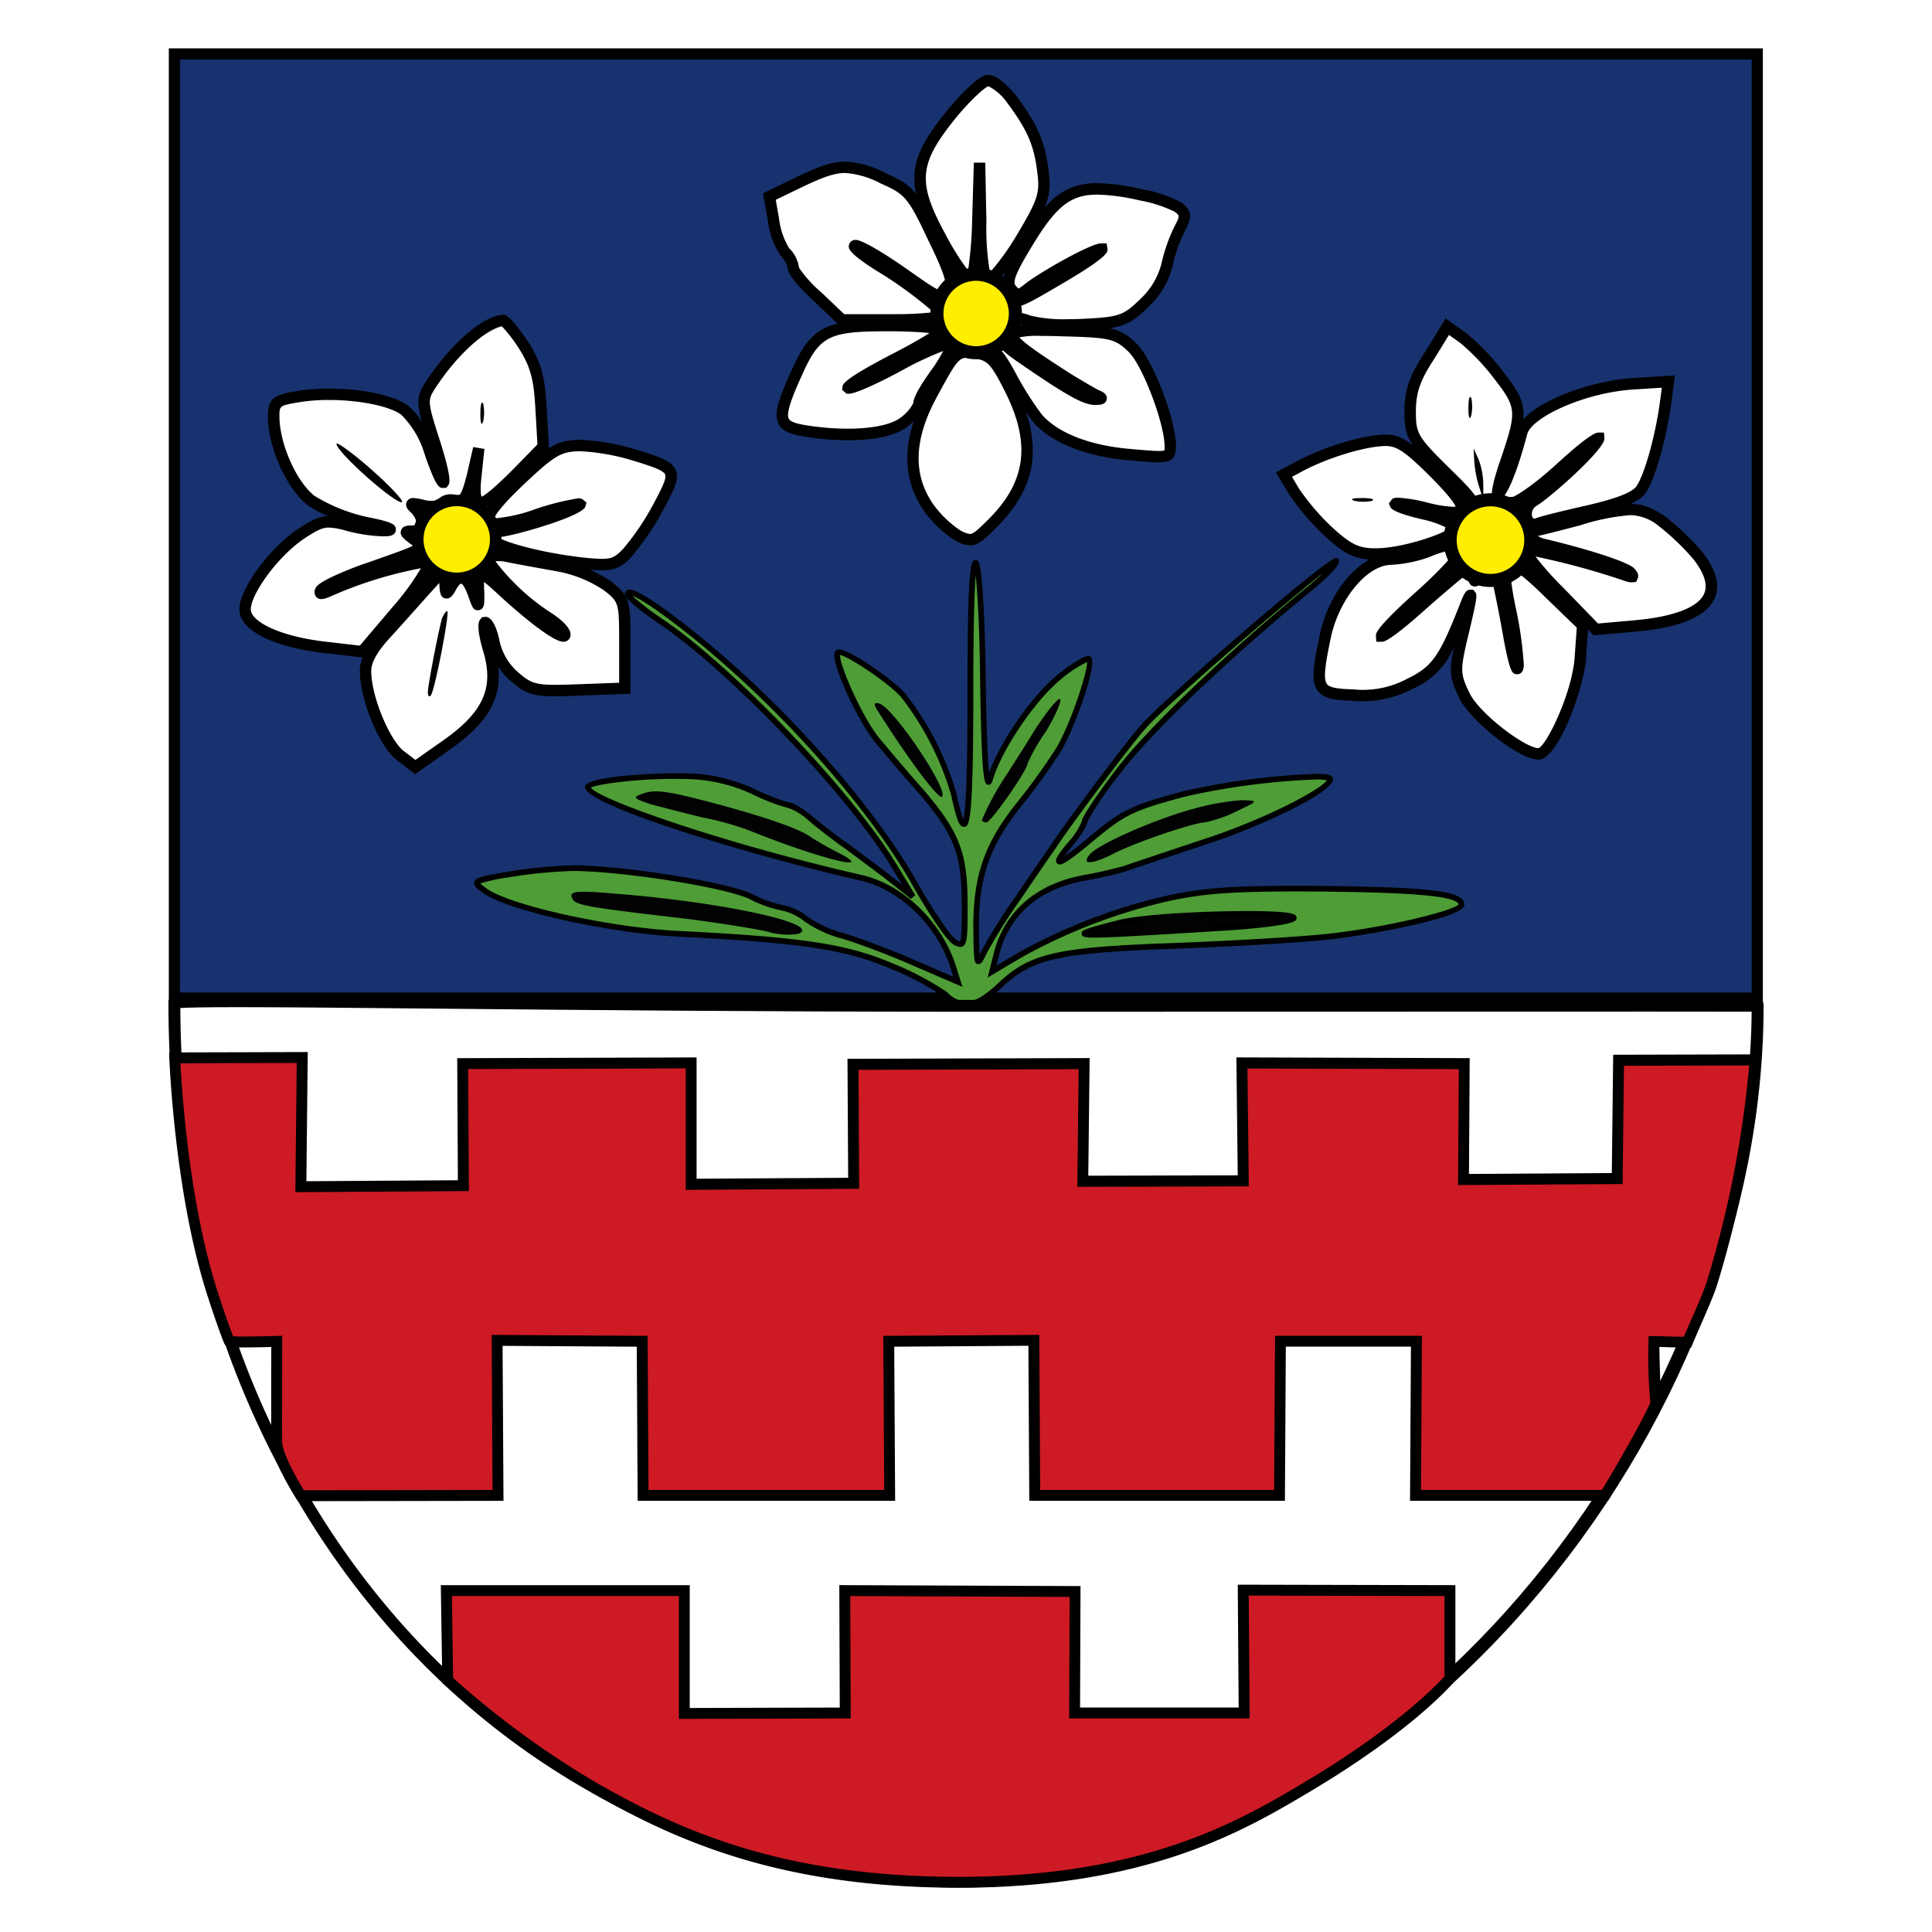 <svg xmlns="http://www.w3.org/2000/svg" width="260" height="260" viewBox="0 0 260 260">
  <g id="favicon" transform="translate(-991 -1078)">
    <rect id="bg" width="260" height="260" transform="translate(991 1078)" fill="#fff"/>
    <g id="Group_2145" data-name="Group 2145" transform="translate(1013.667 1084.506)">
      <g id="Group_2110" data-name="Group 2110" transform="translate(0.051)">
        <rect id="Rectangle_4479" data-name="Rectangle 4479" width="213.022" height="127.066" transform="translate(0.748 0.748)" fill="#17326e"/>
        <path id="Path_5761" data-name="Path 5761" d="M430.507,305.05H215.989V176.489H430.507Zm-213.022-1.495H429.011V177.985H217.485Z" transform="translate(-215.989 -176.489)"/>
      </g>
      <g id="Květy" transform="translate(9.547 3.565)">
        <g id="Group_2111" data-name="Group 2111" transform="translate(90.827 0)">
          <path id="Path_5762" data-name="Path 5762" d="M297.275,181.834c2.922,3.919,3.843,6.071,4.306,9.837.385,3.074.076,4.074-2.921,9.07-1.845,3-3.843,5.534-4.306,5.534-.767,0-1.075-2.152-1.152-7.916l-.152-7.84-.233,7.916c-.23,5.764-.537,7.84-1.228,7.686-.539-.154-2.23-2.691-3.843-5.688-3.919-7.225-3.69-9.992,1.461-16.371,2.075-2.536,4.3-4.612,5-4.612C294.816,179.374,296.2,180.526,297.275,181.834Z" transform="translate(-284.266 -178.682)" fill="#fff" fill-rule="evenodd"/>
          <path id="Path_5763" data-name="Path 5763" d="M294.6,207.286c-.681,0-1.123-.373-1.414-1.492-.28,1.026-.678,1.346-1.283,1.346l-.237-.026c-1.157-.328-3.427-4.356-4.353-6.073-4.085-7.531-3.811-10.59,1.54-17.217.672-.821,4.083-4.9,5.594-4.9h0c1.407,0,3.3,2.22,3.665,2.665,2.994,4.013,3.992,6.3,4.474,10.231.411,3.282.044,4.445-3.025,9.559C298.469,203.16,295.8,207.286,294.6,207.286Zm-2.073-16.547,1.536.007.154,7.84a35.405,35.405,0,0,0,.477,6.919,32.944,32.944,0,0,0,3.556-4.925c3-5,3.161-5.8,2.814-8.572-.448-3.66-1.344-5.7-4.159-9.472a6.922,6.922,0,0,0-2.413-2.079c-.458.126-2.327,1.745-4.445,4.335-4.93,6.105-5.149,8.571-1.381,15.516a36.039,36.039,0,0,0,3.083,4.947,52.956,52.956,0,0,0,.546-6.609Z" transform="translate(-284.513 -178.924)"/>
        </g>
        <g id="Group_2112" data-name="Group 2112" transform="translate(70.469 11.667)">
          <path id="Path_5764" data-name="Path 5764" d="M286.487,188.894c3.46,1.537,4,2.076,6.766,7.994,2.382,4.842,2.842,6.455,2.149,7.148-1.306,1.154-1.152,1.23-6.609-2.613-2.766-1.921-5.457-3.458-5.994-3.458-.615,0,.845,1.23,3.151,2.691,5.073,3.227,8.455,5.918,8.455,6.685,0,.385-3,.616-6.688.616h-6.764l-3.228-3.075c-1.845-1.615-3.3-3.46-3.3-3.919a3.97,3.97,0,0,0-1.152-2.152,10.314,10.314,0,0,1-1.537-4.382l-.539-3.075,4.151-2C280.492,186.9,281.877,186.819,286.487,188.894Z" transform="translate(-270.336 -186.649)" fill="#fff" fill-rule="evenodd"/>
          <path id="Path_5765" data-name="Path 5765" d="M287.989,208.968h-7.072l-3.451-3.287c-.9-.788-3.542-3.353-3.542-4.476A3.422,3.422,0,0,0,273,199.6a10.9,10.9,0,0,1-1.755-4.821l-.634-3.618,4.675-2.252c2.733-1.306,4.561-2.013,6.386-2.013a13.215,13.215,0,0,1,5.405,1.545c3.7,1.643,4.366,2.424,7.146,8.369,2.435,4.949,3.105,6.909,2,8.016l-.124.113a2.217,2.217,0,0,1-1.922.78c.848.81,1.274,1.435,1.274,1.868C295.445,208.3,295.445,208.968,287.989,208.968Zm-6.457-1.537h6.457a43.692,43.692,0,0,0,5.56-.261,54.7,54.7,0,0,0-7.74-5.625c-3.909-2.476-3.745-3.038-3.615-3.49a.874.874,0,0,1,.877-.616c1.24,0,6.222,3.449,6.433,3.6l.252.179c2.739,1.928,4.249,2.991,4.738,2.991.1,0,.285-.16.58-.419.584-.577-1.54-4.9-2.238-6.315-2.739-5.855-3.181-6.206-6.388-7.631a12.033,12.033,0,0,0-4.779-1.41c-1.533,0-3.195.654-5.723,1.862l-3.624,1.745.438,2.5a9.9,9.9,0,0,0,1.354,4,4.622,4.622,0,0,1,1.347,2.663,16.923,16.923,0,0,0,3.042,3.341Z" transform="translate(-270.607 -186.893)"/>
        </g>
        <g id="Group_2113" data-name="Group 2113" transform="translate(94.591 14.578)">
          <path id="Path_5766" data-name="Path 5766" d="M313.532,190.2a17.266,17.266,0,0,1,5.074,1.691c1.076.845,1.076,1.152.076,3.073a22.489,22.489,0,0,0-1.615,4.689,10.472,10.472,0,0,1-3.073,5.149c-2.384,2.306-3.152,2.613-7.994,2.845-2.921.154-6.3,0-7.533-.461-2-.692-2.383-.539-3.073,1.076-.77,1.613-.539,2,2,3.766,6.457,4.458,8.762,5.764,9.991,5.688,1.079,0,1.079-.154.155-.539-.615-.307-2.152-1.23-3.46-2-10.221-6.533-10.221-6.994-.691-6.686,6.149.154,7.071.385,8.992,2.228,2.075,1.922,5.15,9.992,5.15,13.374,0,1.537-.309,1.537-5.458,1.076-5.533-.461-10.07-2.228-12.374-4.843a41.93,41.93,0,0,1-3.536-5.533c-1.845-3.458-2.613-4.228-4.3-4.3-3.228-.078-5.3-3.689-3.691-6.3,1.154-1.769,5.225-2.075,6.764-.537,1.46,1.46,1.615,1.384,7.379-2,3.3-1.921,6-3.766,6-4.073,0-.692-8,3.612-10.068,5.379-1.076.846-1.384.846-2.154-.076-.69-.846-.306-2.076,1.922-5.765C302.617,189.355,304.923,188.356,313.532,190.2Z" transform="translate(-286.839 -188.637)" fill="#fff" fill-rule="evenodd"/>
          <path id="Path_5767" data-name="Path 5767" d="M316.165,226.453c-.84,0-2.035-.1-3.918-.272-5.749-.479-10.446-2.338-12.881-5.1a43.119,43.119,0,0,1-3.634-5.67c-1.877-3.521-2.464-3.853-3.664-3.908a5.157,5.157,0,0,1-4.369-2.72,4.7,4.7,0,0,1,.059-4.755,5.28,5.28,0,0,1,4.41-1.893,5.378,5.378,0,0,1,3.236.938c-.523-1.214.212-2.834,2.19-6.11,3.318-5.588,5.6-8.083,10.367-8.083a29.21,29.21,0,0,1,5.978.813,17.739,17.739,0,0,1,5.338,1.8c1.6,1.255,1.375,2.064.332,4.067a21.824,21.824,0,0,0-1.546,4.5,11.179,11.179,0,0,1-3.3,5.54c-1.854,1.795-2.865,2.468-5.18,2.792a6.654,6.654,0,0,1,3.569,2.013c2.208,2.047,5.386,10.253,5.386,13.929C318.543,225.9,317.919,226.453,316.165,226.453Zm-24-22.781a3.887,3.887,0,0,0-3.111,1.18,3.167,3.167,0,0,0,0,3.2,3.613,3.613,0,0,0,3.069,1.915c2.151.1,3.124,1.262,4.963,4.711a42.213,42.213,0,0,0,3.43,5.38c2.18,2.473,6.5,4.143,11.866,4.591,1.849.165,3.025.266,3.785.266a1.946,1.946,0,0,0,.838-.094h0a3.525,3.525,0,0,1,0-.483c0-3.168-3.023-11.07-4.9-12.809-1.7-1.63-2.344-1.871-8.49-2.025-1.294-.042-2.405-.07-3.341-.07a12.388,12.388,0,0,0-2.807.195c.811,1.016,4.808,3.571,7.273,5.146l.788.464c1.047.621,2.133,1.261,2.6,1.493.461.19,1.233.511,1.083,1.252s-.977.744-1.581.744h-.006c-1.565,0-3.883-1.309-10.421-5.824-2.559-1.783-3.3-2.543-2.255-4.729.422-.99.915-1.9,2.141-1.9a6.072,6.072,0,0,1,1.878.433,18.943,18.943,0,0,0,5.045.476c.732,0,1.477-.019,2.2-.057,4.749-.226,5.307-.51,7.5-2.628a9.849,9.849,0,0,0,2.848-4.711,23.294,23.294,0,0,1,1.7-4.937c.815-1.567.815-1.567.127-2.108a17.407,17.407,0,0,0-4.735-1.539,28.091,28.091,0,0,0-5.681-.782c-3.684,0-5.628,1.577-9.049,7.335-1.854,3.07-2.391,4.392-1.987,4.887.293.35.4.414.429.426,0-.016.171-.088.655-.467,1.711-1.461,9.005-5.619,10.42-5.619h.767l.124.843c0,.334,0,1.028-6.377,4.738-3.726,2.186-5.123,3-6.25,3a2.872,2.872,0,0,1-2.059-1.127A3.6,3.6,0,0,0,292.168,203.673Zm4.918,4.136c-.141,0-.258,0-.523.527a4.284,4.284,0,0,1,1.4-.344A3.413,3.413,0,0,0,297.085,207.809Z" transform="translate(-287.083 -188.881)"/>
        </g>
        <g id="Group_2114" data-name="Group 2114" transform="translate(0 32.281)">
          <path id="Path_5768" data-name="Path 5768" d="M260.354,204.65c1.689,2.615,2.228,4.382,2.458,8.533l.309,5.3-3.689,3.766c-4.843,4.843-5.918,4.919-5.38.078l.384-3.613-.845,3.689c-.769,3-1.154,3.613-2.306,3.382-.769-.23-1.613-.076-1.845.385-.231.384-1.384.537-2.536.23-1.615-.384-1.845-.307-1,.461,1.307,1.384,1.152,3-.385,3-1.152,0-1.075.154.155,1.076,1.767,1.228,1.921,1.152-7.149,4.3-2.613,1-5,2.076-5.3,2.537-.307.537,0,.615,1,.154,5-2.23,12.758-4.382,13.373-3.766.384.384-1.306,3-4.073,6.3l-4.766,5.61-4.612-.537C227.536,244.847,223,242.7,223,240.39c0-2.46,3.919-7.764,7.609-10.222,2.691-1.769,3.306-1.845,6-1.154a19.5,19.5,0,0,0,5.227.769c1.46,0,.537-.461-2.613-1.076a23.73,23.73,0,0,1-7.379-3c-2.613-2.076-5-7.379-5-11.3,0-1.921.307-2.151,3.536-2.689,5.072-.769,11.759.154,14.065,1.845,1.152.845,2.612,3.228,3.458,5.764,2.152,6.227,2.536,4.689.461-1.767-1.613-5-1.613-5.457-.461-7.3,3.152-4.84,7.3-8.53,9.761-8.761C257.971,201.423,259.124,202.882,260.354,204.65Z" transform="translate(-222.231 -200.73)" fill="#fff" fill-rule="evenodd"/>
          <path id="Path_5769" data-name="Path 5769" d="M239.319,247.132l-5.02-.586c-7.18-.753-11.824-3.073-11.824-5.913,0-2.755,4.013-8.237,7.951-10.862,1.733-1.141,2.738-1.662,3.991-1.687a13.513,13.513,0,0,1-2.807-1.526c-2.823-2.242-5.293-7.8-5.293-11.906,0-2.627,1-2.918,4.177-3.448a27.09,27.09,0,0,1,4.031-.284c4.5,0,8.767.912,10.616,2.268a8.425,8.425,0,0,1,1.936,2.287c-.808-2.805-.668-3.644.417-5.38,3.277-5.033,7.622-8.863,10.341-9.118.474-.032.969-.009,3.394,3.477,1.807,2.792,2.362,4.706,2.594,8.926l.328,5.643-3.927,4.009c-2.918,2.918-4.249,3.9-5.276,3.9a1.333,1.333,0,0,1-1.021-.449,1.8,1.8,0,0,1-.365-.663,1.829,1.829,0,0,1-2.186.963,1.35,1.35,0,0,0-1.031.01,2.3,2.3,0,0,1-1.975.783,5.548,5.548,0,0,1-1-.094,2.566,2.566,0,0,1,.268,2.277,1.758,1.758,0,0,1-1.028.968c.624.441,1.105.852,1.015,1.507-.073.539-.359.884-1.635,1.445a8.381,8.381,0,0,1,1.347-.146,1.413,1.413,0,0,1,1.042.332c.4.4,1.154,1.152-4.028,7.338Zm-4.808-17.512c-.83,0-1.526.309-3.237,1.432-3.669,2.446-7.262,7.555-7.262,9.581,0,1.618,3.911,3.7,10.455,4.385l4.214.49,4.5-5.3a33.682,33.682,0,0,0,3.727-5.115,55.182,55.182,0,0,0-12.128,3.779c-1.206.556-1.766.447-2.073-.082a1.114,1.114,0,0,1,.1-1.155c.419-.632,2.326-1.584,5.7-2.873l.351-.122c3.648-1.268,6.083-2.114,6.988-2.584-.083-.06-.174-.123-.256-.18l-.122-.086c-.884-.662-1.467-1.1-1.236-1.792.221-.666.985-.666,1.542-.666.177,0,.4-.032.467-.183.1-.224.007-.833-.641-1.518-.324-.291-.874-.793-.632-1.419a.914.914,0,0,1,.933-.565,6.872,6.872,0,0,1,1.436.247,3.741,3.741,0,0,0,1.745.044,2.438,2.438,0,0,1,2.679-.647h0c.018,0,.1.01.17.01.316,0,.644-.8,1.171-2.848l.839-3.67,1.514.253-.384,3.613c-.25,2.244-.05,2.717.018,2.808.208-.066,1.206-.663,4.055-3.511l3.445-3.518-.288-4.963c-.22-3.95-.7-5.626-2.337-8.158a20.064,20.064,0,0,0-2.165-2.774c-2.126.461-5.875,3.59-9,8.386-.953,1.526-1.054,1.687.549,6.645,1.8,5.594,1.422,6.11,1.22,6.385l-.231.316-.433.023c-.52,0-.93,0-2.474-4.468a12.527,12.527,0,0,0-3.187-5.4c-1.556-1.142-5.638-1.971-9.707-1.971a25.524,25.524,0,0,0-3.789.265c-2.881.48-2.881.48-2.881,1.93,0,3.643,2.243,8.742,4.706,10.7a22.97,22.97,0,0,0,7.076,2.851c3.423.668,3.952,1.013,3.878,1.779-.079.814-1.034.814-1.441.814-.075.006-.2.01-.345.01a21.751,21.751,0,0,1-5.092-.808A9.071,9.071,0,0,0,234.511,229.621Z" transform="translate(-222.475 -200.973)"/>
        </g>
        <g id="Group_2115" data-name="Group 2115" transform="translate(72.298 32.974)">
          <path id="Path_5770" data-name="Path 5770" d="M293.852,202.584c0,.385-2.921,2.152-6.534,4-3.536,1.845-6.3,3.536-6.071,3.766s3.3-1.075,6.84-3,6.688-3.23,7-2.922c.23.307-.615,2-1.922,3.843-1.306,1.767-2.382,3.613-2.382,4.151s-.924,1.691-2,2.537c-2.151,1.691-7.454,2.152-13.527,1.152-3.534-.615-3.69-1.615-1.076-7.455,2.613-5.918,4-6.686,12.529-6.686C290.622,201.971,293.852,202.277,293.852,202.584Z" transform="translate(-271.612 -201.202)" fill="#fff" fill-rule="evenodd"/>
          <path id="Path_5771" data-name="Path 5771" d="M281.517,217.647a38.2,38.2,0,0,1-6.148-.533c-1.562-.272-2.706-.654-3.23-1.638-.7-1.315-.078-3.187,1.578-6.888,2.741-6.206,4.471-7.142,13.231-7.142,7.916,0,7.916.766,7.916,1.382,0,.22,0,.545-1.187,1.4,1.182-.425,1.813-.473,2.192-.094.275.356.818,1.08-1.839,4.831a15.672,15.672,0,0,0-2.242,3.736c0,1.029-1.5,2.487-2.291,3.11C287.988,216.993,285.154,217.647,281.517,217.647Zm5.432-14.664c-8.228,0-9.333.581-11.825,6.228-1.013,2.26-2.054,4.738-1.627,5.543.195.366.832.619,2.13.845,5.678.935,11,.505,12.92-1a5.483,5.483,0,0,0,1.707-1.963c0-1.094,2.108-4,2.531-4.577a18.542,18.542,0,0,0,1.485-2.417,43.065,43.065,0,0,0-5.574,2.628c-1.982,1.078-6.019,3.116-7.1,3.116h-.318l-.6-.526.045-.429c.053-.341.151-.978,6.49-4.287,2.43-1.242,4.2-2.264,5.219-2.925C291.236,203.093,289.3,202.983,286.949,202.983Z" transform="translate(-271.857 -201.446)"/>
        </g>
        <g id="Group_2116" data-name="Group 2116" transform="translate(156.791 32.792)">
          <path id="Path_5772" data-name="Path 5772" d="M342.007,208.609c3.152,4.073,3.228,4.842,1.154,11.067-.922,2.613-1.461,4.843-1.307,5,.385.384,2.536-5.073,3.228-8.3.692-2.767,8.224-6.149,14.912-6.61l4.842-.307-.385,2.921c-.613,4.536-2.073,9.761-3.228,11.529-.691,1.076-2.766,1.921-6.994,2.921-3.38.767-6.533,1.536-6.994,1.767-1.691.615-2.152-2.152-.537-3.075,2.151-1.228,8.762-7.533,8.762-8.377,0-.384-2.307,1.384-5.073,3.919-2.845,2.613-5.764,4.689-6.534,4.689-1.384,0-1.384.076.077,1.536,1.767,1.769,1.845,2.23.769,3.843-.615,1-.769.922-.769-.23,0-1.23-.077-1.23-1.383,0-1.154,1.152-1.154,1.46-.231,1.845.846.307.922.615.231,1-1.615,1-3.767-.231-4.766-2.691-.845-1.922-.769-2.46.23-3.612,1.154-1.307,1-1.691-3.3-5.919s-4.612-4.842-4.612-8.07c0-2.612.615-4.457,2.536-7.379l2.461-4,2.152,1.537A30.272,30.272,0,0,1,342.007,208.609Z" transform="translate(-329.324 -200.972)" fill="#fff" fill-rule="evenodd"/>
          <path id="Path_5773" data-name="Path 5773" d="M341.575,235.208c-1.72,0-3.4-1.381-4.263-3.517-.933-2.121-.862-2.99.362-4.405.7-.789.788-.89-3.262-4.867-4.389-4.312-4.843-5.117-4.843-8.619,0-2.805.672-4.773,2.665-7.8l2.878-4.678,2.821,2.014a30.927,30.927,0,0,1,4.931,5.158c2.1,2.711,2.916,4.107,2.689,6.4,2.561-2.8,9.3-5.18,14.631-5.547l5.78-.366-.507,3.848c-.635,4.679-2.136,9.992-3.347,11.849-.81,1.259-2.9,2.171-7.461,3.247-4.269.971-6.5,1.558-6.831,1.71a1.845,1.845,0,0,1-1.408.063,3.634,3.634,0,0,1-.827,2.209c-.354.58-.681,1.038-1.228,1.04a.921.921,0,0,1-.9-.862,3.19,3.19,0,0,1-.039-.367l-.1.1c-.255.255-.413.432-.512.553l.053.022c.278.1,1.105.4,1.165,1.151.057.719-.631,1.1-.859,1.23A2.99,2.99,0,0,1,341.575,235.208Zm-6.017-31.678-2.029,3.3c-1.836,2.792-2.422,4.483-2.422,6.975,0,2.9.142,3.359,4.382,7.522,4.012,3.938,5.088,5,3.341,6.976-.73.842-.881,1.019-.1,2.792.7,1.714,2.035,2.8,3.18,2.545a1.368,1.368,0,0,1-.76-.914c-.14-.709.414-1.334,1.1-2.017.873-.82,1.239-1.148,1.726-1.148a.829.829,0,0,1,.848.606c.191-.545-.117-.912-1.189-1.984-1.026-1.026-1.542-1.54-1.263-2.214.263-.635.976-.635,1.729-.635.47-.076,2.918-1.643,6.015-4.487,2.077-1.9,4.723-4.174,5.536-4.174h.769l.057.821c0,1.515-7.483,8.093-9.15,9.045a1.284,1.284,0,0,0-.574,1.407c.051.2.18.381.467.278.527-.269,4.154-1.129,7.087-1.795,2.662-.63,5.815-1.493,6.518-2.587,1.091-1.672,2.515-6.806,3.113-11.216l.264-1.991-3.911.247c-6.657.46-13.652,3.786-14.213,6.029-.015.064-2.25,8.9-3.931,8.9h-.318l-.269-.245c-.239-.239-.679-.682,1.124-5.8,2-6,1.952-6.48-1.035-10.341a29.565,29.565,0,0,0-4.612-4.846Zm8.884,23.285c.1.1.2.2.275.277.164.165.318.322.458.473a2.946,2.946,0,0,1,.293-1.2A4.653,4.653,0,0,1,344.441,226.814Z" transform="translate(-329.568 -201.322)"/>
        </g>
        <g id="Group_2117" data-name="Group 2117" transform="translate(89.892 36.537)">
          <path id="Path_5774" data-name="Path 5774" d="M297.5,209.45c3.689,7.377,2.845,12.912-2.615,18.214-2.3,2.306-2.612,2.382-4.533,1.384a14.715,14.715,0,0,1-4-3.919c-2.767-4.151-2.613-9.07.461-14.834,3.228-6,3.382-6.149,6.072-5.765C294.887,204.837,295.579,205.607,297.5,209.45Z" transform="translate(-283.634 -203.636)" fill="#fff" fill-rule="evenodd"/>
          <path id="Path_5775" data-name="Path 5775" d="M292.3,230.67a4.6,4.6,0,0,1-2.061-.7,15.187,15.187,0,0,1-4.272-4.162c-2.925-4.386-2.783-9.642.411-15.635,2.673-4.963,3.391-6.3,5.477-6.3a9.887,9.887,0,0,1,1.382.133c2.392.368,3.256,1.467,5.19,5.337,3.824,7.644,2.972,13.537-2.764,19.11C294.256,229.869,293.4,230.67,292.3,230.67Zm-.445-25.252c-1.088,0-1.577.76-4.121,5.486-2.948,5.528-3.111,10.123-.5,14.043a13.971,13.971,0,0,0,3.719,3.667,3.613,3.613,0,0,0,1.346.518c.441,0,1.06-.545,2.282-1.767,5.256-5.107,5.992-10.285,2.47-17.329-1.922-3.843-2.445-4.258-4.041-4.5A8.534,8.534,0,0,0,291.856,205.417Z" transform="translate(-283.874 -203.88)"/>
        </g>
        <g id="Group_2118" data-name="Group 2118" transform="translate(139.501 48.418)">
          <path id="Path_5776" data-name="Path 5776" d="M338.86,216.981c5,5.073,4.764,6.071-1.154,4.689a13.14,13.14,0,0,0-4.227-.615c-.154.23,1.615.845,3.919,1.382s4.228,1.461,4.228,1.922c0,1.23-7.07,3.458-10.837,3.458-2.46,0-3.691-.615-6.3-3a32.767,32.767,0,0,1-4.613-5.379l-1.384-2.307,2.46-1.306c3.458-1.769,8.3-3.228,11.068-3.3C333.941,212.447,335.247,213.369,338.86,216.981Z" transform="translate(-317.417 -211.751)" fill="#fff" fill-rule="evenodd"/>
          <path id="Path_5777" data-name="Path 5777" d="M331.131,228.83c-2.814,0-4.233-.837-6.82-3.2a33.495,33.495,0,0,1-4.757-5.558l-1.8-3,3.174-1.687c3.634-1.858,8.534-3.315,11.408-3.394l.234,0c2.123,0,3.653,1.17,7.17,4.686,3.208,3.255,4.1,4.634,3.657,5.681-.367.877-1.449.886-1.824.886.671.387,1.16.843,1.16,1.356C342.737,226.822,334.381,228.83,331.131,228.83Zm-11.222-11.152.968,1.612a31.8,31.8,0,0,0,4.484,5.219c2.479,2.261,3.559,2.783,5.77,2.783,3.44,0,8.591-1.709,9.855-2.621a13.215,13.215,0,0,0-3.42-1.242c-4.137-.966-4.35-1.507-4.464-1.795l-.148-.375.439-.6a1.349,1.349,0,0,1,.761-.177,21.016,21.016,0,0,1,4.079.684,16.781,16.781,0,0,0,3.332.543,2.32,2.32,0,0,0,.366-.023c-.146-.411-.817-1.426-3.278-3.922-3.4-3.4-4.6-4.234-6.079-4.234l-.181,0c-2.643.073-7.36,1.489-10.751,3.221Z" transform="translate(-317.758 -211.995)"/>
        </g>
        <g id="Group_2119" data-name="Group 2119" transform="translate(32.754 49.114)">
          <path id="Path_5778" data-name="Path 5778" d="M264.572,214.147c6.3,1.922,6.379,2,3.766,6.918a35.374,35.374,0,0,1-4.227,6.3c-1.691,1.767-2.306,1.845-6.149,1.461-6-.692-11.759-2.307-12.143-3.382-.154-.539.384-.922,1.152-.922,1.922,0,11.222-3.152,10.683-3.613-.154-.23-2.767.461-5.764,1.384-7.916,2.537-8.531,1.306-2.306-4.612,4.3-4.073,5.3-4.612,8.07-4.688A30.189,30.189,0,0,1,264.572,214.147Z" transform="translate(-244.601 -212.226)" fill="#fff" fill-rule="evenodd"/>
          <path id="Path_5779" data-name="Path 5779" d="M260.9,230.029c-.709,0-1.551-.07-2.766-.192-3.094-.357-12.058-1.835-12.79-3.889a1.354,1.354,0,0,1,.2-1.244,1.47,1.47,0,0,1,.272-.277,1.323,1.323,0,0,1-.865-.776c-.392-.984.193-2.328,4.351-6.281,4.411-4.174,5.533-4.815,8.578-4.9h0a30.731,30.731,0,0,1,7.156,1.184c3.489,1.063,5.237,1.6,5.777,2.9.512,1.231-.265,2.692-1.551,5.113a36.272,36.272,0,0,1-4.361,6.486A4.721,4.721,0,0,1,260.9,230.029Zm-13.989-4.455c.867.649,5.553,2.061,11.387,2.735,1.126.113,1.96.183,2.6.183,1.372,0,1.826-.284,2.9-1.411a34.485,34.485,0,0,0,4.108-6.14c.919-1.731,1.717-3.233,1.485-3.795-.264-.635-2.167-1.215-4.8-2.019a29.517,29.517,0,0,0-6.694-1.119c-2.454.067-3.239.405-7.541,4.479-3.142,2.985-3.809,4.116-3.938,4.512a2.1,2.1,0,0,0,.306.019,21.062,21.062,0,0,0,5.175-1.211,35.165,35.165,0,0,1,5.815-1.464.966.966,0,0,1,.723.264l.366.315-.167.572c-.5,1.356-10.134,4.044-11.423,4.044A1.158,1.158,0,0,0,246.909,225.573Z" transform="translate(-244.847 -212.47)"/>
        </g>
        <g id="Group_2120" data-name="Group 2120" transform="translate(24.669 57.674)">
          <path id="Path_5780" data-name="Path 5780" d="M247,221.2c1.691,4.766-3.228,8.224-6,4.3-1.537-2.228-1.537-4,0-5.61A3.661,3.661,0,0,1,247,221.2Z" transform="translate(-239.08 -218.073)" fill="#fe0" fill-rule="evenodd"/>
          <path id="Path_5781" data-name="Path 5781" d="M244.119,228.211a4.314,4.314,0,0,1-3.5-2.025c-1.752-2.542-1.728-4.694.072-6.584a4.517,4.517,0,0,1,3.155-1.285,4.271,4.271,0,0,1,4.123,2.873,5.646,5.646,0,0,1-.542,5.209A4.113,4.113,0,0,1,244.119,228.211Zm-.271-8.357a2.968,2.968,0,0,0-2.066.833c-1.247,1.31-1.224,2.7.1,4.619a2.788,2.788,0,0,0,2.237,1.367,2.577,2.577,0,0,0,2.054-1.161,4.142,4.142,0,0,0,.347-3.817A2.757,2.757,0,0,0,243.848,219.854Z" transform="translate(-239.325 -218.317)"/>
        </g>
        <g id="Group_2121" data-name="Group 2121" transform="translate(172.365 57.737)">
          <path id="Path_5782" data-name="Path 5782" d="M358.977,220.416a33.554,33.554,0,0,1,4.842,4.612c4.228,5.3,1.23,8.685-8.454,9.53l-5.228.461-4.918-5.073c-2.767-2.767-4.764-5.3-4.458-5.534.385-.461,7.609,1.385,13.605,3.382.767.231.921.154.384-.461-.692-.691-5.842-2.382-11.683-3.766-1.613-.384-2.46-1.691-1.154-1.845.309,0,3-.692,5.919-1.46C354.826,218.34,355.978,218.417,358.977,220.416Z" transform="translate(-339.962 -218.124)" fill="#fff" fill-rule="evenodd"/>
          <path id="Path_5783" data-name="Path 5783" d="M350.083,236.052l-5.173-5.337c-1.119-1.117-4.786-4.881-4.7-6.055l.025-.35.214-.19a1.2,1.2,0,0,1,.9-.312c.066,0,.138,0,.217.006a1.811,1.811,0,0,1-.81-1.448,1.312,1.312,0,0,1,1.318-1.173q.556-.053,5.812-1.439c6.988-1.919,8.562-1.878,11.767.258a34.093,34.093,0,0,1,5,4.754c1.913,2.4,2.49,4.5,1.729,6.276-1.06,2.47-4.662,3.99-10.7,4.517Zm-7.814-10.6a41.087,41.087,0,0,0,3.736,4.189l4.672,4.82,4.864-.43c5.281-.461,8.626-1.736,9.423-3.591.521-1.211.015-2.791-1.5-4.694a32.842,32.842,0,0,0-4.691-4.467,6.15,6.15,0,0,0-3.761-1.4,29.571,29.571,0,0,0-6.73,1.367c-3.7.972-5.095,1.313-5.688,1.429a2.625,2.625,0,0,0,.9.386c5.132,1.215,11.1,3.02,12.049,3.971.293.332.723.826.467,1.389l-.2.451-.628.053a2.786,2.786,0,0,1-.782-.152A100.721,100.721,0,0,0,342.269,225.449Z" transform="translate(-340.205 -218.36)"/>
        </g>
        <g id="Group_2122" data-name="Group 2122" transform="translate(144.558 62.322)">
          <path id="Path_5784" data-name="Path 5784" d="M340.89,222.95c0,.616-2.382,3.228-5.38,5.919-2.921,2.612-5.379,5.073-5.379,5.534,0,.384,2.534-1.539,5.686-4.382a65.943,65.943,0,0,1,6.149-5.073c.231,0,.461.615.539,1.307,0,.845.23,1,.46.384.615-1.536,2.461-1.076,2.921.769.231,1,.922,4.38,1.461,7.533.615,3.151,1.076,4.688,1.154,3.458a50.165,50.165,0,0,0-1.078-7.609c-1.537-7.379-.537-7.84,5.227-2.152l4.534,4.38-.307,4.306c-.307,4.688-3.919,12.988-5.61,12.988-2.228,0-8.609-5-9.992-7.84-1.306-2.69-1.306-3.458-.537-6.992,1.691-7,1.769-7.918.537-4.766-2.766,6.994-3.842,8.454-7.3,10.145a13.605,13.605,0,0,1-7.685,1.537c-5-.154-5.227-.769-3.769-7.763,1.155-5.688,5.228-10.452,8.84-10.53a17.468,17.468,0,0,0,4.919-1C339.891,221.721,340.89,221.644,340.89,222.95Z" transform="translate(-320.968 -221.249)" fill="#fff" fill-rule="evenodd"/>
          <path id="Path_5785" data-name="Path 5785" d="M351.509,251.324c-2.744,0-9.262-5.351-10.683-8.272-1.326-2.733-1.382-3.75-.735-6.852a10.4,10.4,0,0,1-5.539,5.593,14.338,14.338,0,0,1-8.061,1.613c-2.187-.066-3.812-.2-4.673-1.29-.966-1.227-.684-3.2.193-7.4,1.228-6.055,5.522-11.055,9.575-11.141a16.77,16.77,0,0,0,4.669-.952,12.892,12.892,0,0,1,4.015-1.135,1.52,1.52,0,0,1,1.634,1.7,5.019,5.019,0,0,1-1.385,2.266c1.309-1.037,1.5-1.037,1.691-1.037.612,0,.943.529,1.123,1.1a2.2,2.2,0,0,1,2.928.657,2.428,2.428,0,0,1,.452-1.432,1.378,1.378,0,0,1,1.091-.509c1.077,0,2.6,1.11,5.629,4.095l4.786,4.624-.332,4.663C357.619,241.7,354.123,251.324,351.509,251.324Zm-9.189-22.863h.373l.247.3c.315.4.391.5-1.214,7.139-.754,3.468-.714,4.016.482,6.477,1.334,2.742,7.423,7.358,9.272,7.407,1.13-.4,4.561-7.527,4.873-12.269l.281-3.953-4.276-4.13c-3.063-3.023-4.167-3.657-4.555-3.657-.029.122-.242.984.615,5.1a50.708,50.708,0,0,1,1.094,7.765c-.061.994-.514,1.193-.884,1.193-.693,0-.953-.206-1.792-4.5-.527-3.076-1.215-6.467-1.455-7.506-.177-.709-.634-1.1-.974-1.1-.255,0-.4.24-.485.442-.211.564-.543.858-.979.858s-.965-.265-.965-1.527c-.007-.072-.019-.142-.032-.206-.909.7-2.805,2.29-5.378,4.55-2.334,2.1-5.3,4.621-6.14,4.621h-.77l-.054-.817c0-.319,0-1.066,5.638-6.107,3.091-2.774,4.969-4.95,5.137-5.455,0-.019-.01-.038-.016-.056-.021,0-.051,0-.094,0a14.535,14.535,0,0,0-3.474,1.037,18.314,18.314,0,0,1-5.193,1.05c-3.243.069-7.029,4.7-8.086,9.913-.653,3.132-1.069,5.4-.491,6.136.4.512,1.6.647,3.528.706a12.655,12.655,0,0,0,7.309-1.452c3.293-1.608,4.263-2.972,6.94-9.743C341.448,229.02,341.668,228.461,342.321,228.461Z" transform="translate(-321.212 -221.492)"/>
        </g>
        <g id="Group_2123" data-name="Group 2123" transform="translate(16.212 63.895)">
          <path id="Path_5786" data-name="Path 5786" d="M259.749,224.45a17.558,17.558,0,0,1,6.916,2.767c2.23,1.769,2.307,2.076,2.307,7.764v6l-6.227.23c-5.764.23-6.457.076-8.607-1.769a8.52,8.52,0,0,1-2.767-4.612c-.307-1.46-.846-2.689-1.152-2.689-.385,0-.155,1.691.46,3.766,1.537,5.227-.076,8.762-5.764,12.759l-4.151,2.921-2-1.537c-2.075-1.537-4.612-7.533-4.688-11.222-.078-1.46.846-3.151,2.921-5.379,1.613-1.769,4-4.458,5.3-5.919,2.383-2.612,2.383-2.69,2.46-.769.078,1.691.154,1.767.845.539,1.076-1.845,2-1.615,2.921.769.769,2.152.769,2.152.769.23-.154-3.381,0-3.458,3.382-.307,4.151,3.843,8.224,6.764,8.224,5.765,0-.461-.921-1.385-2.075-2.152-3.382-2-8.685-7.3-8.148-8.148.231-.384,1.307-.461,2.46-.231C254.215,223.451,257.212,223.99,259.749,224.45Z" transform="translate(-233.304 -222.322)" fill="#fff" fill-rule="evenodd"/>
          <path id="Path_5787" data-name="Path 5787" d="M240.988,252.78l-2.446-1.883c-2.29-1.7-4.906-7.883-4.988-11.815-.088-1.669.876-3.5,3.126-5.919,1.186-1.3,2.793-3.1,4.079-4.544l1.474-1.649c1.488-1.631,1.887-2.07,2.487-2.07.777,0,.957.644,1.02,1.446a1.948,1.948,0,0,1,1.457-.8,1.922,1.922,0,0,1,1.564,1.007,1.685,1.685,0,0,1,.4-1.061c.4-.411.968-.467,1.7-.015a4.239,4.239,0,0,1-.71-1.312,1.107,1.107,0,0,1,.119-.884c.28-.47.918-.716,1.884-.716a7.1,7.1,0,0,1,1.373.145c.953.2,3.372.641,5.659,1.056l.938.17a18.064,18.064,0,0,1,7.271,2.934c2.511,1.991,2.583,2.583,2.583,8.354v6.736l-6.965.256c-1.271.051-2.3.083-3.149.083-3.164,0-4.12-.433-5.988-2.035a8.985,8.985,0,0,1-1.713-1.947c.527,4.335-1.466,7.629-6.568,11.216Zm3.252-25.721c-.253.269-.553.6-.871.946L241.9,229.64c-1.288,1.447-2.9,3.258-4.095,4.565-1.922,2.064-2.785,3.594-2.72,4.821.076,3.643,2.635,9.352,4.379,10.644l1.561,1.2,3.688-2.594c5.421-3.809,6.9-7.039,5.47-11.915-1.057-3.562-.594-4.183-.442-4.386l.231-.309.488-.056c1,0,1.587,1.795,1.9,3.3a7.781,7.781,0,0,0,2.508,4.18c1.483,1.272,2.089,1.672,5,1.672.835,0,1.842-.032,3.089-.081l5.489-.2v-5.255c0-5.563-.038-5.593-2.016-7.162a16.753,16.753,0,0,0-6.59-2.615l-.925-.168c-2.306-.417-4.745-.859-5.7-1.064a5.193,5.193,0,0,0-1.43-.091,29.636,29.636,0,0,0,7.67,7.057c.763.505,2.452,1.747,2.452,2.814a.941.941,0,0,1-.98.966c-1.853,0-8.263-5.916-8.534-6.168-.581-.54-1.545-1.439-2.124-1.867-.019.476.013,1.176.032,1.575,0,.518,0,.884-.012,1.129-.043.9-.483,1.089-.845,1.089-.635,0-.738-.287-1.4-2.154-.492-1.271-.832-1.466-.871-1.485a2.5,2.5,0,0,0-.662.845c-.4.7-.687,1.218-1.278,1.218C244.341,229.144,244.293,228.226,244.24,227.059Z" transform="translate(-233.548 -222.566)"/>
        </g>
        <g id="Group_2124" data-name="Group 2124" transform="translate(31.591 65.021)">
          <path id="Path_5788" data-name="Path 5788" d="M312.409,239.97c.155,10.453.461,14.6.924,13.067,1.228-4.151,5.764-10.915,9.374-13.835,1.922-1.537,3.691-2.612,4-2.382.615.615-2,8.454-4,11.989a84.523,84.523,0,0,1-5.225,7.3c-4.534,5.61-6,9.837-6,16.831.078,5.3.078,5.382,1.152,3.152a74.491,74.491,0,0,1,4.613-7.3c1.845-2.767,4.227-6.149,5.149-7.533,2.921-4.227,9.915-13.527,11.683-15.449,3.151-3.612,25.132-22.443,25.823-22.211.385.154-1.461,2.075-4.149,4.227-10.914,8.992-21.214,18.831-25.286,24.287-2.461,3.228-4.382,6.148-4.382,6.533a9.6,9.6,0,0,1-2,3.151c-2.691,3.23-1.616,3,2.689-.613,4.61-3.843,5.612-4.3,12.68-6.227,5.842-1.537,19.676-3,19.676-2,0,1.384-9.067,5.919-16.909,8.455-4.84,1.613-9.685,3.228-10.759,3.613-1.078.307-3.3.845-5,1.152-6.61,1.076-10.916,4.766-12.3,10.53l-.537,2.152,3.766-2.23a75.182,75.182,0,0,1,19.831-7.609c4.919-1.076,8.994-1.384,20.752-1.307,14.065.154,18.755.693,18.831,2.152.076,1-9.146,3.23-17.292,4.228-3.843.461-13.3,1-21.138,1.306-15.91.539-19.522,1.307-23.826,5.458-3.151,2.921-5,3.151-7.225,1.076a38.677,38.677,0,0,0-7.3-3.843c-6-2.537-11.836-3.46-28.514-4.3-9.453-.461-23.135-3.536-26.21-5.842-1.69-1.23-1.613-1.306,3.306-2.152a64.669,64.669,0,0,1,8.761-.845c6.764.078,20.061,2.152,23.672,3.766a17.009,17.009,0,0,0,4.536,1.615,7.456,7.456,0,0,1,3,1.46,15.57,15.57,0,0,0,5.073,2.306c1.767.537,6,2.074,9.3,3.534l6.071,2.615-.768-2.46c-2-5.61-6.916-10.3-12.221-11.53-17.831-4.073-36.738-10.376-36.815-12.221,0-.769,7.533-1.613,12.991-1.46a22.421,22.421,0,0,1,9.144,2,27.717,27.717,0,0,0,4.919,1.922,7.924,7.924,0,0,1,2.845,1.691c1.152,1,3.073,2.46,4.227,3.306,1.23.845,3.843,2.843,5.918,4.38l3.69,2.921-2.46-4.073C294.5,254.8,278.361,237.9,268.83,231.593c-2.3-1.613-4.227-3.151-4.227-3.536,0-1.384,7.456,3.919,14.758,10.53,9.915,8.994,18.983,19.829,23.826,28.362,2.152,3.843,4.612,7.455,5.379,7.916,1.307.77,1.383.461,1.383-4.919,0-6.994-1-9.607-5.84-15.3-2.076-2.306-4.766-5.534-6-6.994-2.46-3.075-6.149-11.374-5.15-11.759.846-.307,6.918,3.766,8.686,5.764a39.425,39.425,0,0,1,6.839,13.374c1.692,7.839,2.23,4.458,2.23-13.606,0-11.912.23-18.061.769-17.522C311.872,224.292,312.332,231.286,312.409,239.97Z" transform="translate(-243.93 -223.213)" fill="#4e9d36" fill-rule="evenodd"/>
          <path id="Path_5789" data-name="Path 5789" d="M310.285,283.81a4.527,4.527,0,0,1-3.086-1.47,38.623,38.623,0,0,0-7.187-3.768c-6.054-2.562-11.89-3.44-28.387-4.275-9.448-.463-23.276-3.561-26.422-5.919-.723-.527-1.25-.911-1.133-1.419.148-.628,1.076-.813,4.6-1.419a65.193,65.193,0,0,1,8.827-.852c6.91.079,20.27,2.209,23.829,3.8a17.158,17.158,0,0,0,4.379,1.581,7.676,7.676,0,0,1,3.221,1.531,15.192,15.192,0,0,0,4.946,2.247c1.767.537,5.988,2.067,9.358,3.555l5.3,2.282-.518-1.662c-1.972-5.536-6.771-10.07-11.941-11.269-14.707-3.36-37.009-10.09-37.113-12.579,0-1.71,11.9-1.878,12.023-1.878.464,0,.919.006,1.362.018a22.7,22.7,0,0,1,9.291,2.032,30.1,30.1,0,0,0,4.767,1.889c.817,0,2.71,1.477,3.08,1.774,1.209,1.048,3.217,2.564,4.214,3.3.816.559,2.23,1.621,3.727,2.744.742.556,1.5,1.123,2.192,1.638l2.034,1.611-1.36-2.256c-5.944-9.831-22.162-26.8-31.551-33-4.4-3.08-4.4-3.644-4.4-3.856a.587.587,0,0,1,.635-.6c1.717,0,9,5.632,14.764,10.85,9.855,8.937,19.012,19.841,23.9,28.457,2.236,3.991,4.61,7.4,5.243,7.776a2.027,2.027,0,0,0,.559.258c.243-.246.243-2.586.243-4.848,0-6.9-.966-9.429-5.749-15.046-1.8-2-4.083-4.717-5.445-6.34l-.552-.656c-2.215-2.769-5.792-10.354-5.369-11.919a.625.625,0,0,1,.375-.447.709.709,0,0,1,.25-.042c1.35,0,7.2,4.029,8.862,5.91a39.717,39.717,0,0,1,6.927,13.549,21.834,21.834,0,0,0,.912,3.4c.556-2.149.556-12.756.556-16.928,0-17.939.482-17.939,1.089-17.939h.161l.176.145c.732.732,1,12.328,1.035,16.332.11,7.434.287,10.726.441,12.144,1.559-4.287,5.836-10.462,9.231-13.209.524-.417,3.171-2.5,4.121-2.5a.567.567,0,0,1,.348.108c.968.962-2.176,9.45-3.893,12.487a83.862,83.862,0,0,1-5.259,7.35c-4.422,5.471-5.912,9.658-5.912,16.594.023,1.616.042,2.918.092,3.654.111-.215.229-.46.329-.669a75.344,75.344,0,0,1,4.643-7.354c1.075-1.612,2.338-3.439,3.385-4.956.744-1.076,1.379-2,1.761-2.569,2.912-4.215,9.926-13.549,11.718-15.5,2.7-3.1,24.8-22.339,26.094-22.339l.135.023.225.075.082.3c.13.87-3.288,3.681-4.338,4.521-11.1,9.143-21.232,18.876-25.218,24.217a45.722,45.722,0,0,0-4.309,6.342c0,.76-1.591,2.761-2.08,3.356s-.8,1-1.007,1.288a35.1,35.1,0,0,0,3.152-2.442c4.591-3.826,5.672-4.357,12.825-6.3a97.653,97.653,0,0,1,17.873-2.34c1.484,0,2.29.114,2.29.711,0,1.895-10.259,6.584-17.175,8.821l-.136.045c-4.7,1.565-9.552,3.183-10.612,3.564-1.167.334-3.416.87-5.058,1.168-6.493,1.059-10.638,4.6-11.994,10.241l-.315,1.263,2.973-1.761a75.691,75.691,0,0,1,19.941-7.651c5.225-1.145,9.512-1.392,20.841-1.318,16.437.18,19.125.889,19.212,2.517.133,1.738-12.386,3.987-17.629,4.629-3.906.467-13.605,1.012-21.169,1.307-15.889.537-19.413,1.338-23.576,5.35C313.047,283.025,311.61,283.81,310.285,283.81Zm-65.407-16.677a6.784,6.784,0,0,0,.782.627c3.061,2.3,16.667,5.313,26,5.768,16.605.84,22.5,1.732,28.646,4.334a39.174,39.174,0,0,1,7.4,3.9,3.851,3.851,0,0,0,2.58,1.278c1.117,0,2.392-.722,4.138-2.341,4.338-4.181,7.94-5.014,24.075-5.559,7.547-.3,17.22-.838,21.106-1.3,8.366-1.028,16.226-3.085,16.945-3.883-.34-1.348-9.051-1.629-18.443-1.732-11.238-.078-15.512.171-20.665,1.3a74.915,74.915,0,0,0-19.718,7.565l-4.556,2.7.76-3.044c1.411-5.88,5.891-9.723,12.611-10.818,1.61-.293,3.827-.821,4.95-1.142,1.045-.375,5.689-1.922,10.606-3.561l.139-.047c8.014-2.591,15.788-6.654,16.581-7.938a7.5,7.5,0,0,0-1.455-.1,96.645,96.645,0,0,0-17.674,2.313c-7.076,1.924-8.013,2.383-12.532,6.149-3.54,2.972-4.066,2.972-4.29,2.972a.481.481,0,0,1-.449-.272c-.139-.3-.116-.676,1.509-2.625a9.994,9.994,0,0,0,1.908-2.906c0-.745,3.3-5.247,4.461-6.766,4.016-5.382,14.2-15.169,25.347-24.352,1.133-.906,2.017-1.688,2.669-2.31-5.329,4.19-21.063,17.7-23.809,20.844-1.785,1.94-8.76,11.224-11.657,15.417-.381.571-1.017,1.493-1.764,2.574-1.045,1.514-2.3,3.338-3.382,4.952a75.354,75.354,0,0,0-4.584,7.253c-.564,1.167-.775,1.6-1.182,1.6-.632,0-.638-.464-.7-4.9,0-7.161,1.533-11.469,6.08-17.094a84.137,84.137,0,0,0,5.192-7.253c1.944-3.436,4.088-10.054,4.047-11.407a15.772,15.772,0,0,0-3.474,2.291c-3.52,2.848-8.013,9.478-9.246,13.644-.053.176-.177.586-.546.586h0c-.558,0-.927,0-1.13-13.755-.06-6.72-.338-11.956-.6-14.392-.176,2.018-.321,6.5-.321,15.846,0,17.96-.568,17.96-1.287,17.96-.458,0-.846-.306-1.7-4.274a39.367,39.367,0,0,0-6.751-13.2c-1.669-1.886-7-5.433-8.19-5.643-.127,1.2,2.849,8.152,5.241,11.142l.546.65c1.359,1.619,3.635,4.328,5.434,6.326,4.886,5.741,5.94,8.5,5.94,15.553,0,4.315,0,5.616-1.012,5.616a1.973,1.973,0,0,1-.952-.366c-.938-.562-3.594-4.621-5.52-8.06-4.852-8.547-13.953-19.378-23.749-28.264-6.124-5.544-12.12-9.94-13.9-10.573a35.638,35.638,0,0,0,3.846,2.979c9.449,6.249,25.787,23.34,31.775,33.243l2.46,4.073-.568.5L299.15,266.3c-.685-.507-1.442-1.075-2.186-1.632-1.492-1.119-2.9-2.174-3.711-2.732-1.016-.745-3.044-2.277-4.26-3.332A7.936,7.936,0,0,0,286.4,257a26.742,26.742,0,0,1-5.082-1.959,21.958,21.958,0,0,0-8.991-1.962q-.657-.018-1.343-.018c-5.2,0-10.341.7-11.212,1.179,1.028,1.572,17.648,7.461,36.474,11.762,5.414,1.255,10.436,5.987,12.5,11.774l1.022,3.272-6.839-2.944c-3.346-1.479-7.527-2.994-9.26-3.521a15.947,15.947,0,0,1-5.208-2.381,7.253,7.253,0,0,0-2.749-1.369,16.923,16.923,0,0,1-4.7-1.651c-3.484-1.558-16.674-3.65-23.51-3.728a64.211,64.211,0,0,0-8.692.839A24.447,24.447,0,0,0,244.877,267.133Z" transform="translate(-244.053 -223.335)"/>
        </g>
        <g id="Group_2125" data-name="Group 2125" transform="translate(99.658 32.719)">
          <path id="Path_5790" data-name="Path 5790" d="M291.342,202.6c-.769,1.078-1,2-.615,2,1,0,2.536-2.151,2.228-3.151C292.8,200.988,292.032,201.449,291.342,202.6Z" transform="translate(-290.544 -201.272)" fill="#020203" fill-rule="evenodd"/>
        </g>
        <g id="Group_2126" data-name="Group 2126" transform="translate(32.435 44.109)">
          <path id="Path_5791" data-name="Path 5791" d="M244.629,210.6c0,1.231.154,1.693.385.924a5.86,5.86,0,0,0,0-2.306C244.783,208.753,244.629,209.291,244.629,210.6Z" transform="translate(-244.629 -209.052)" fill="#020203" fill-rule="evenodd"/>
        </g>
        <g id="Group_2127" data-name="Group 2127" transform="translate(13.065 49.61)">
          <path id="Path_5792" data-name="Path 5792" d="M231.4,212.85c0,1.154,8.225,8.379,8.84,7.84.154-.23-1.691-2.228-4.228-4.457S231.4,212.542,231.4,212.85Z" transform="translate(-231.399 -212.809)" fill="#020203" fill-rule="evenodd"/>
        </g>
        <g id="Group_2128" data-name="Group 2128" transform="translate(165.4 43.341)">
          <path id="Path_5793" data-name="Path 5793" d="M335.448,210.073c0,1.23.155,1.691.387.922a5.808,5.808,0,0,0,0-2.306C335.6,208.228,335.448,208.766,335.448,210.073Z" transform="translate(-335.448 -208.527)" fill="#020203" fill-rule="evenodd"/>
        </g>
        <g id="Group_2129" data-name="Group 2129" transform="translate(166.094 50.266)">
          <path id="Path_5794" data-name="Path 5794" d="M336,214.8a15.67,15.67,0,0,0,.615,3.458l.613,1.921v-1.921a9.9,9.9,0,0,0-.613-3.458l-.691-1.539Z" transform="translate(-335.922 -213.257)" fill="#020203" fill-rule="evenodd"/>
        </g>
        <g id="Group_2130" data-name="Group 2130" transform="translate(149.731 56.954)">
          <path id="Path_5795" data-name="Path 5795" d="M325.121,218.209a5.8,5.8,0,0,0,2.3,0c.463-.23-.076-.384-1.382-.384C324.814,217.825,324.352,217.979,325.121,218.209Z" transform="translate(-324.745 -217.825)" fill="#020203" fill-rule="evenodd"/>
        </g>
        <g id="Group_2131" data-name="Group 2131" transform="translate(29.37 62.547)">
          <path id="Path_5796" data-name="Path 5796" d="M243.525,222.815c-1.306,1.383-1.306,1.539-.076,1.539a2.184,2.184,0,0,0,1.767-1.154C245.908,221.279,245.062,221.125,243.525,222.815Z" transform="translate(-242.535 -221.646)" fill="#020203" fill-rule="evenodd"/>
        </g>
        <g id="Group_2132" data-name="Group 2132" transform="translate(25.363 72.171)">
          <path id="Path_5797" data-name="Path 5797" d="M241.72,229.141c-.461,1.537-1.921,9.07-1.921,9.992,0,.46.154.693.384.46.539-.537,2.613-11.374,2.23-11.374C242.183,228.219,241.951,228.68,241.72,229.141Z" transform="translate(-239.799 -228.219)" fill="#020203" fill-rule="evenodd"/>
        </g>
        <g id="Group_2133" data-name="Group 2133" transform="translate(99.917 83.988)">
          <path id="Path_5798" data-name="Path 5798" d="M297.946,240.307c-1.537,2.536-3.382,5.38-4.075,6.455a36.727,36.727,0,0,0-3.151,5.842c0,.154.309.307.615.307.613,0,5.534-7.07,5.534-7.916a25.167,25.167,0,0,1,2.461-4.3c1.306-2.152,2.151-4.151,1.921-4.381S299.561,237.848,297.946,240.307Z" transform="translate(-290.721 -236.29)" fill="#020203" fill-rule="evenodd"/>
        </g>
        <g id="Group_2134" data-name="Group 2134" transform="translate(85.512 84.537)">
          <path id="Path_5799" data-name="Path 5799" d="M281.145,237.52c4.073,6.456,8.224,12.067,8.763,11.759,1.075-.692-6.38-11.837-8.377-12.528C280.838,236.52,280.684,236.751,281.145,237.52Z" transform="translate(-280.882 -236.666)" fill="#020203" fill-rule="evenodd"/>
        </g>
        <g id="Group_2135" data-name="Group 2135" transform="translate(53.363 96.429)">
          <path id="Path_5800" data-name="Path 5800" d="M259.747,245.125c-1.307.463-1.154.615,1.152,1.384,1.46.385,4.612,1.23,6.918,1.767a40.9,40.9,0,0,1,6.148,1.693c10.146,4.073,17.908,5.918,11.759,2.843-1.228-.615-2.613-1.46-3.227-1.845-1.307-1-5.3-2.46-11.991-4.3C263.281,244.74,261.592,244.434,259.747,245.125Z" transform="translate(-258.923 -244.788)" fill="#020203" fill-rule="evenodd"/>
        </g>
        <g id="Group_2136" data-name="Group 2136" transform="translate(114.018 97.612)">
          <path id="Path_5801" data-name="Path 5801" d="M314.765,246.748c-5.146,1.384-12.833,4.765-13.986,6.149-1.231,1.461.306,1.383,3.3-.154,2.846-1.46,10.533-4.073,12.144-4.151a17.073,17.073,0,0,0,4.227-1.46c3.076-1.461,3.076-1.461.769-1.537A33.925,33.925,0,0,0,314.765,246.748Z" transform="translate(-300.353 -245.596)" fill="#020203" fill-rule="evenodd"/>
        </g>
        <g id="Group_2137" data-name="Group 2137" transform="translate(44.687 109.936)">
          <path id="Path_5802" data-name="Path 5802" d="M253.044,254.756c.384,1.075,1.152,1.228,15.6,2.919,4.228.537,8.994,1.307,10.683,1.691a9.427,9.427,0,0,0,4.228.307c3.3-1.306-9.915-4.227-24.441-5.38C253.887,253.833,252.735,253.91,253.044,254.756Z" transform="translate(-252.997 -254.014)" fill="#020203" fill-rule="evenodd"/>
        </g>
        <g id="Group_2138" data-name="Group 2138" transform="translate(113.353 112.534)">
          <path id="Path_5803" data-name="Path 5803" d="M304.785,257.268c-7.685,2-7.685,2,14.834.615,4.537-.308,8.455-.845,8.686-1.23C329,255.578,309.4,256.039,304.785,257.268Z" transform="translate(-299.776 -255.666)" fill="#020203" fill-rule="evenodd"/>
          <path id="Path_5804" data-name="Path 5804" d="M301.6,259.362h0c-1.137,0-1.643-.047-1.7-.49-.07-.543.351-.668,4.906-1.854,2.849-.76,11.216-1.23,17.332-1.23,6.243,0,6.484.442,6.629.707a.471.471,0,0,1-.022.489c-.464.769-6.992,1.269-8.982,1.4C309.562,259.016,303.943,259.362,301.6,259.362Zm20.538-2.805c-6.092,0-14.433.485-17.135,1.2-1.157.3-2.28.593-3.11.83,2.477-.026,8.039-.369,17.818-.969a64.9,64.9,0,0,0,7.607-.865A45.5,45.5,0,0,0,322.143,256.557Z" transform="translate(-299.899 -255.788)"/>
        </g>
        <g id="Group_2139" data-name="Group 2139" transform="translate(92.889 25.958)">
          <path id="Path_5805" data-name="Path 5805" d="M297.185,202.532a5.332,5.332,0,1,1-5.331-5.277A5.3,5.3,0,0,1,297.185,202.532Z" transform="translate(-285.643 -196.375)" fill="#fe0" fill-rule="evenodd"/>
          <path id="Path_5806" data-name="Path 5806" d="M292.133,208.968a6.157,6.157,0,1,1,6.209-6.158A6.192,6.192,0,0,1,292.133,208.968Zm0-10.554a4.4,4.4,0,1,0,4.451,4.4A4.43,4.43,0,0,0,292.133,198.414Z" transform="translate(-285.921 -196.654)"/>
        </g>
        <g id="Group_2140" data-name="Group 2140" transform="translate(23.249 56.512)">
          <path id="Path_5807" data-name="Path 5807" d="M249.353,223.284a5.236,5.236,0,1,1-5.237-5.235A5.237,5.237,0,0,1,249.353,223.284Z" transform="translate(-238.111 -217.279)" fill="#fe0" fill-rule="evenodd"/>
          <path id="Path_5808" data-name="Path 5808" d="M244.359,229.533a6,6,0,1,1,6.006-6.006A6.012,6.012,0,0,1,244.359,229.533Zm0-10.473a4.468,4.468,0,1,0,4.468,4.467A4.472,4.472,0,0,0,244.359,219.06Z" transform="translate(-238.355 -217.523)"/>
        </g>
        <g id="Group_2141" data-name="Group 2141" transform="translate(162.062 56.304)">
          <path id="Path_5809" data-name="Path 5809" d="M344.625,223.411a5.428,5.428,0,1,1-5.427-5.429A5.429,5.429,0,0,1,344.625,223.411Z" transform="translate(-332.889 -217.102)" fill="#fe0" fill-rule="evenodd"/>
          <path id="Path_5810" data-name="Path 5810" d="M339.477,230a6.308,6.308,0,1,1,6.306-6.307A6.315,6.315,0,0,1,339.477,230Zm0-10.856a4.549,4.549,0,1,0,4.547,4.549A4.556,4.556,0,0,0,339.477,219.141Z" transform="translate(-333.168 -217.381)"/>
        </g>
      </g>
      <g id="Group_2142" data-name="Group 2142" transform="translate(0 127.437)">
        <path id="Path_5811" data-name="Path 5811" d="M429.567,264.7c0-.045-46.8,0-105.824,0S216.5,263.6,216.5,264.33c0,69.223,46.752,118.223,105.779,118.223S429.567,321.557,429.567,264.7Z" transform="translate(-215.701 -263.279)" fill="#fff" fill-rule="evenodd"/>
        <path id="Path_5812" data-name="Path 5812" d="M322.532,383.606c-60.76,0-106.578-51.168-106.578-119.023,0-.991,0-1.051,9.256-1.051,6.172,0,15.376.088,27.027.2,18.662.177,44.221.419,71.76.419,23.412,0,44.9-.007,62.309-.013l29.2-.007,10.579,0c4.539.006,4.539.006,4.539.815,0,28.166-11.556,57.608-31.706,80.777C377.669,370.153,350.543,383.606,322.532,383.606ZM217.554,265.246c.3,66.614,45.328,116.761,104.978,116.761,59.68,0,106.035-62.315,106.486-116.267-2.174-.01-8.547-.012-13.516-.012l-29.2.007c-17.408.006-38.9.013-62.309.013-27.547,0-53.109-.243-71.775-.42-11.648-.11-20.847-.2-27.012-.2C220.518,265.131,218.427,265.185,217.554,265.246Z" transform="translate(-215.954 -263.532)"/>
      </g>
      <g id="Group_2143" data-name="Group 2143" transform="translate(0.086 135.075)">
        <path id="Path_5813" data-name="Path 5813" d="M423.408,299.629c-.619,1.952-2.274,5.473-3.294,7.931-1.952,0-4.515-.121-4.515-.091,0,2.258.214,8.388.244,8.388-1.707,3.9-6.831,12.322-6.831,12.322h-25.5l.123-20.741h-18.3l-.123,20.741H332.269l-.122-20.863-19.522.121.123,20.741H279.561l-.12-20.741-19.522-.121.123,20.863-26.536.046s-3.032-4.755-3.249-7.091c-.021-.23,0-13.68,0-13.68s-6.3.2-6.405-.045c-.687-1.647-1.974-5.547-2.334-6.68-4.363-13.764-4.987-31.432-4.987-31.432l17.157-.045-.183,17.386,21.869-.136-.091-16.425,30.745-.092v16.327l21.872-.135-.092-16.01,31.111-.091-.183,15.83,21.595-.054-.183-15.868,29.921.092-.1,15.591,20.684-.127.183-15.922,18.37-.046A141.222,141.222,0,0,1,423.408,299.629Z" transform="translate(-215.773 -268.517)" fill="#cd1a24" fill-rule="evenodd"/>
        <path id="Path_5814" data-name="Path 5814" d="M233.345,329.189l-.215-.338c-.129-.2-3.132-4.932-3.361-7.418-.019-.218-.012-7.909,0-12.994-.87.025-2.335.059-3.559.059-2.164,0-2.566-.043-2.789-.577-.7-1.669-1.969-5.524-2.354-6.739-4.344-13.7-5.014-31.45-5.02-31.627l-.028-.756,18.655-.05-.183,17.383L254.88,286l-.092-16.428,32.214-.1,0,16.324,20.4-.126-.092-16.011,32.589-.1-.183,15.831,20.113-.051-.183-15.871,31.4.1-.1,15.586,19.225-.12.183-15.923,19.872-.051-.048.78a143.222,143.222,0,0,1-5.836,30.234c-.428,1.353-1.319,3.389-2.18,5.357-.407.93-.805,1.837-1.135,2.632l-.187.452h-.489c-1.151,0-2.514-.041-3.445-.07l-.332-.012c.025,2.023.139,5.48.2,6.915h.428l-.449,1.025c-1.707,3.9-6.667,12.064-6.877,12.409l-.214.352H383.015l.123-20.741H366.3l-.123,20.741h-34.4l-.122-20.859L313.6,308.4l.123,20.746H279.073l-.12-20.746-18.058-.113.123,20.857Zm-2.114-22.26v.759c-.007,5.284-.015,13.276,0,13.638.149,1.611,2,4.894,2.924,6.4l25.394-.044-.122-20.869,20.985.13.122,20.737h31.722l-.122-20.737,20.985-.13.121,20.867h31.486l.123-20.741h19.765l-.123,20.741H408.84c.972-1.612,5-8.35,6.518-11.758a66.83,66.83,0,0,1-.25-8.219v-.732l.82,0c.164,0,.537.01,1.028.025.791.025,1.9.059,2.914.067.291-.687.621-1.438.955-2.2.846-1.932,1.722-3.932,2.127-5.212a142.685,142.685,0,0,0,5.71-29.1l-16.856.042-.183,15.919-22.144.136.1-15.6-28.445-.086.183,15.862-23.077.06.183-15.831-29.634.088.092,16.007-23.34.143V270.95l-29.277.086.091,16.424-23.345.145.183-17.387-15.651.041c.179,3.514,1.142,18.57,4.918,30.481.34,1.072,1.471,4.5,2.167,6.259.25.018.719.035,1.581.035,1.855,0,4.269-.079,4.269-.079Z" transform="translate(-216.013 -268.749)"/>
      </g>
      <g id="Group_2144" data-name="Group 2144" transform="translate(36.657 206.754)">
        <path id="Path_5815" data-name="Path 5815" d="M376.56,330.074s-5.216,6.313-19.4,14.731c-9.9,5.877-22.419,12.72-46.667,12.72-24.34,0-38.137-6.484-48.772-12.537a119.125,119.125,0,0,1-20.039-14.641l-.183-12.079h32.026V334.8l21.655-.06-.06-16.472,30.99.123-.061,16.349h22.815l-.122-16.532,27.817.06Z" transform="translate(-240.756 -317.476)" fill="#cd1a24" fill-rule="evenodd"/>
        <path id="Path_5816" data-name="Path 5816" d="M310.73,358.49c-23.675,0-37.606-6.072-49.134-12.632a120.953,120.953,0,0,1-20.178-14.743l-.227-.212-.2-13.133h33.5V334.3l20.189-.057-.061-16.477,32.46.129-.061,16.346h21.342l-.121-16.534,29.287.063v12.8l-.167.2c-.218.262-5.461,6.508-19.591,14.9C349.168,350.772,336.168,358.49,310.73,358.49Zm-68.084-28.236a119.628,119.628,0,0,0,19.674,14.33c11.352,6.462,25.074,12.442,48.409,12.442,25.037,0,37.829-7.593,46.294-12.617,12.521-7.432,18.042-13.263,19.04-14.377v-10.8l-26.347-.057.122,16.531H325.551l.062-16.352-29.52-.117.06,16.468-23.122.063V319.234H242.48Z" transform="translate(-240.992 -317.708)"/>
      </g>
    </g>
  </g>
</svg>
